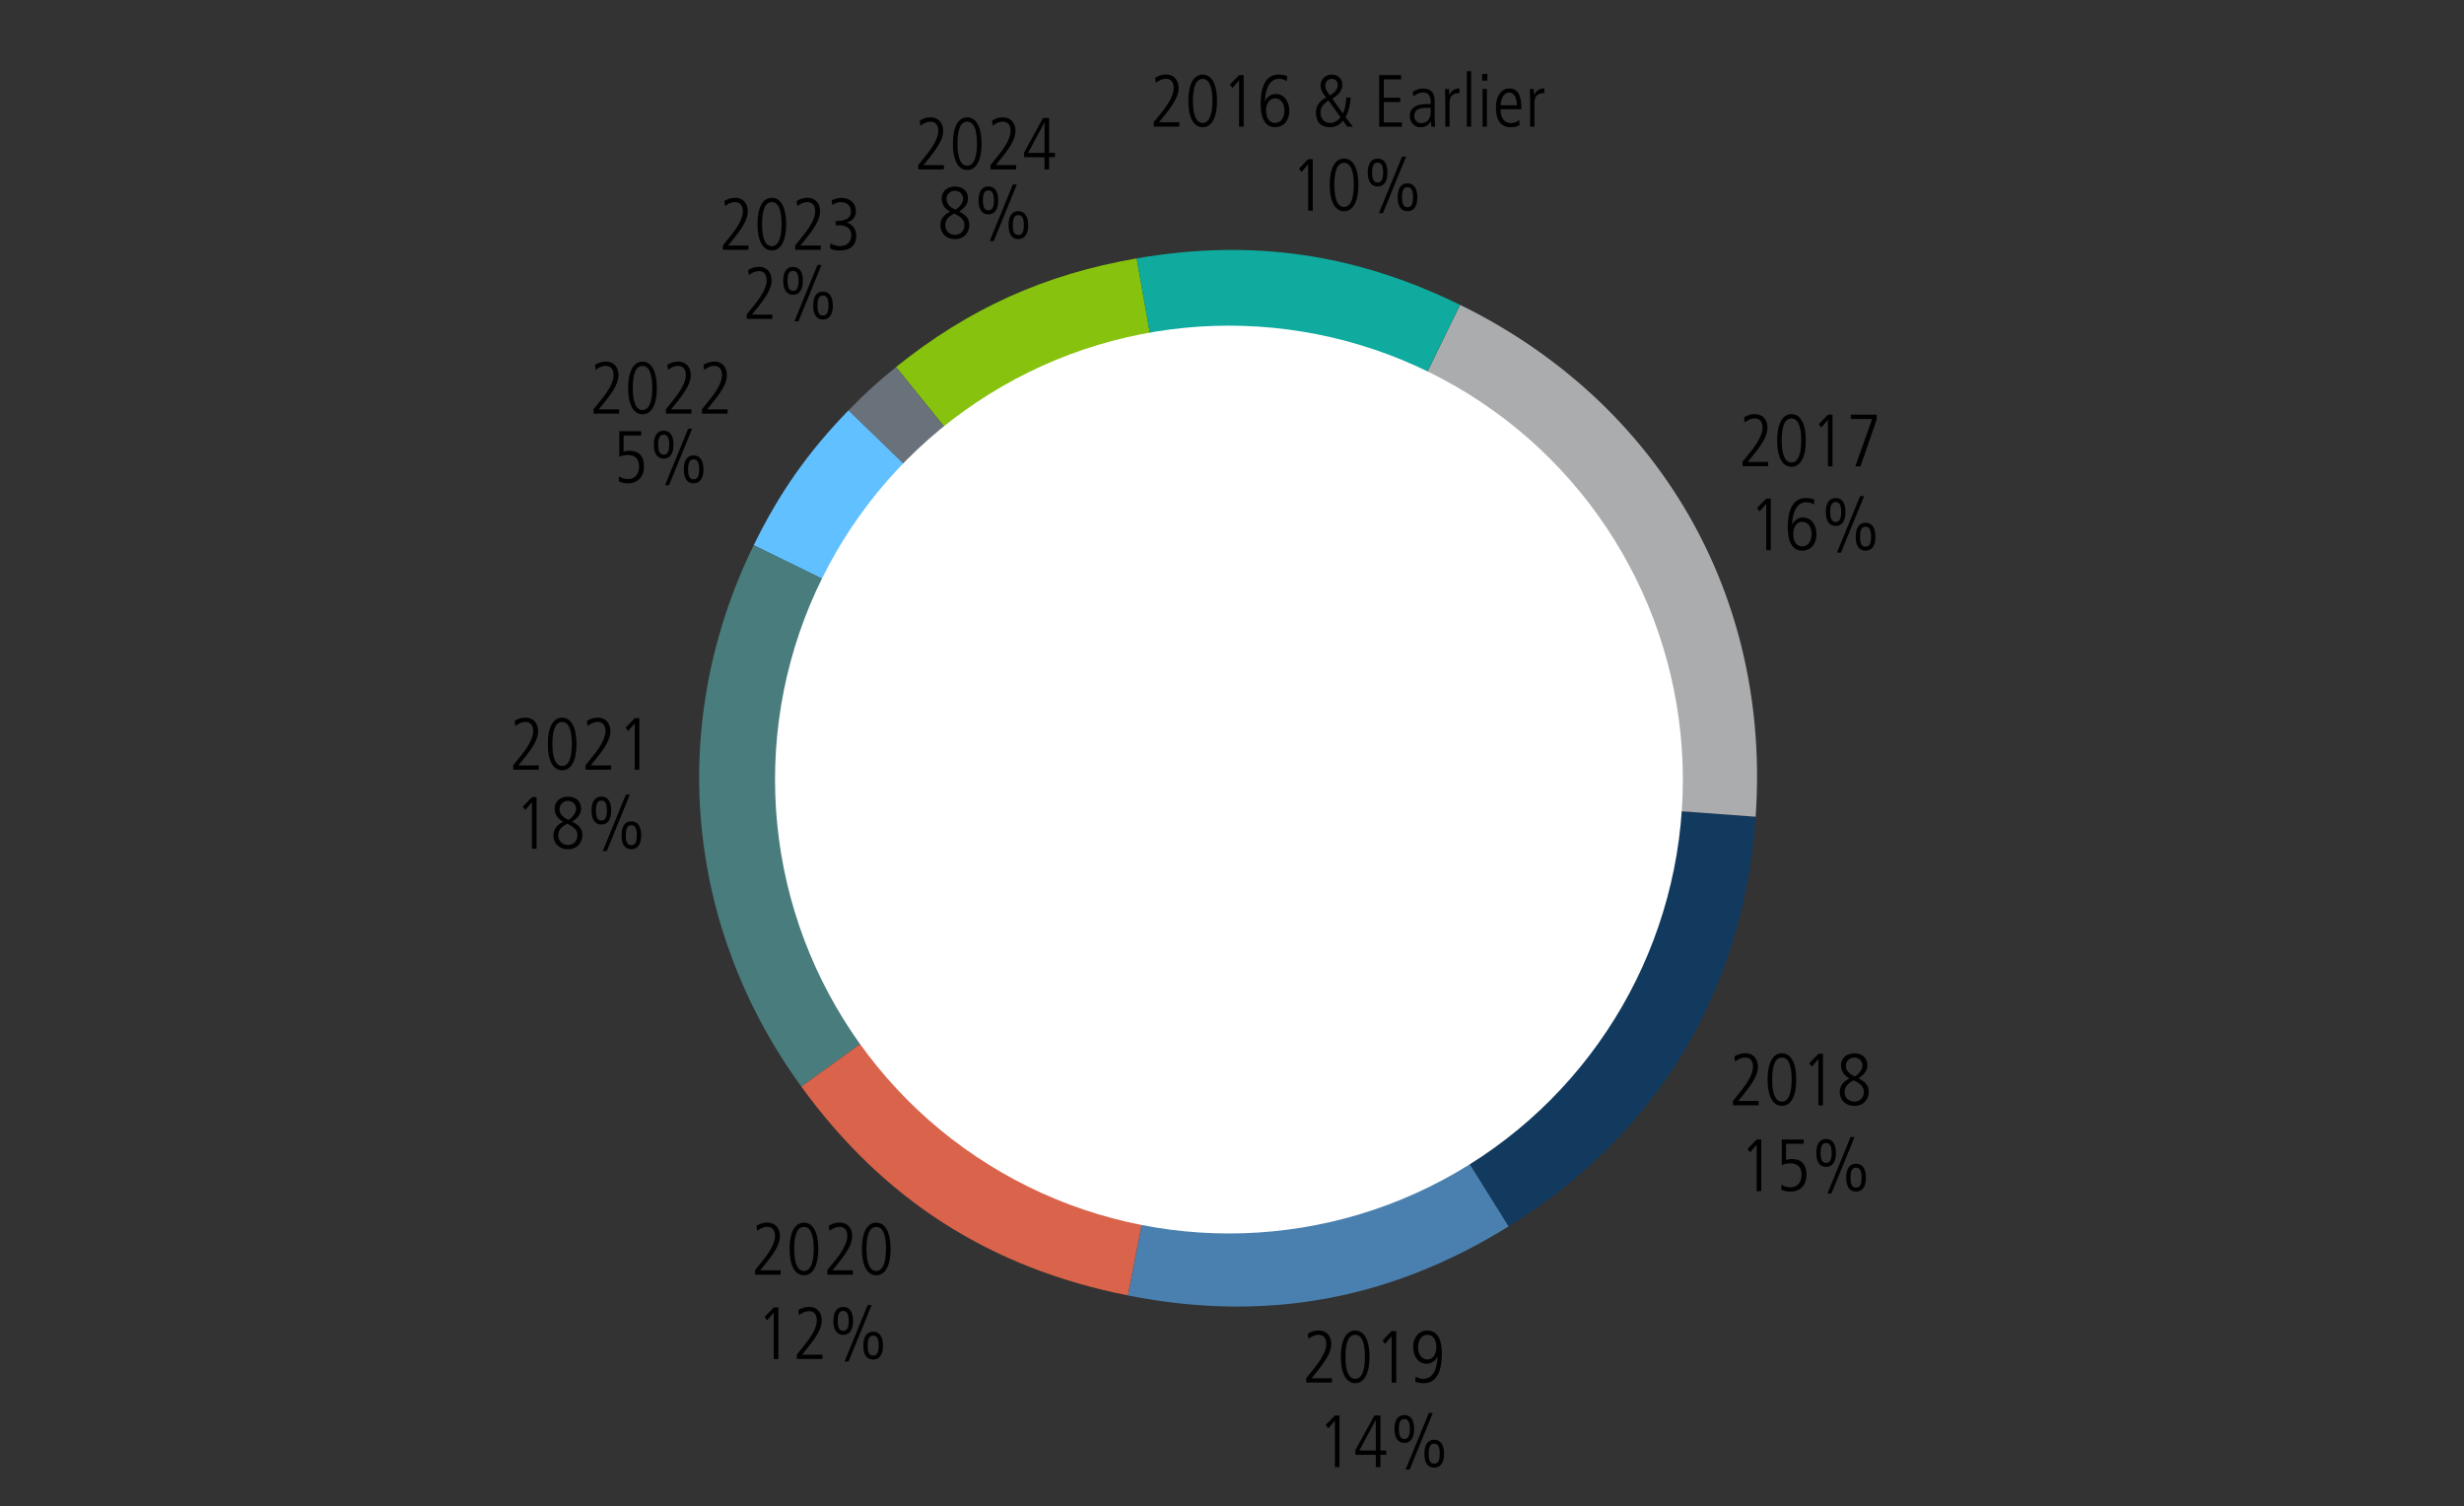 <?xml version="1.0" encoding="UTF-8"?><svg id="Layer_1" xmlns="http://www.w3.org/2000/svg" width="500" height="305.6" viewBox="0 0 500 305.6"><rect x="0" y="0" width="500" height="305.6" fill="#333333" stroke="none"/><defs><style>.cls-1{fill:#fff;}.cls-2{fill:#87c20e;}.cls-2,.cls-3,.cls-4,.cls-5,.cls-6,.cls-7,.cls-8,.cls-9,.cls-10{fill-rule:evenodd;}.cls-3{fill:#497c7c;}.cls-4{fill:#4a80af;}.cls-5{fill:#d9634b;}.cls-6{fill:#abacae;}.cls-7{fill:#123a5f;}.cls-8{fill:#69717a;}.cls-9{fill:#0eab9e;}.cls-10{fill:#61c0ff;}</style></defs><g><path class="cls-2" d="m249.31,157.89l-67.49-83.41c14.72-11.85,30.19-18.83,48.84-22.05l18.65,105.46Z"/><path class="cls-8" d="m249.31,157.89l-77.14-74.61c3.29-3.39,5.97-5.83,9.65-8.79l67.49,83.41Z"/><path class="cls-10" d="m249.31,157.89l-96.37-47.25c5.19-10.61,11.01-18.89,19.23-27.36l77.14,74.61Z"/><path class="cls-3" d="m249.31,157.89l-86.71,62.6c-23.68-32.6-27.3-73.79-9.66-109.85l96.37,47.25Z"/><path class="cls-5" d="m249.31,157.89l-20.42,104.98c-27.9-5.51-49.58-19.37-66.29-42.38l86.71-62.6Z"/><path class="cls-4" d="m249.31,157.89l56.84,90.96c-24.1,14.95-49.36,19.54-77.26,14.03l20.42-104.98Z"/><path class="cls-7" d="m249.31,157.89l106.95,7.84c-2.47,35.37-19.99,64.43-50.11,83.12l-56.84-90.96Z"/><path class="cls-6" d="m249.31,157.89l46.97-96.03c40.45,19.83,63.11,59.07,59.98,103.87l-106.95-7.84Z"/><path class="cls-9" d="m249.31,157.89l-18.65-105.46c23.32-4.02,44.33-1,65.61,9.43l-46.97,96.03Z"/></g><circle class="cls-1" cx="249.38" cy="158.19" r="92.11"/><g><g><path d="m104.14,156.21v-.92l1.62-2.01c1.48-1.84,2.44-3.57,2.44-4.91,0-1.2-.57-1.88-1.63-1.88-.65,0-1.44.36-2,.83l-.13-1.04c.72-.46,1.44-.66,2.2-.66,1.58,0,2.55,1.12,2.55,2.74,0,1.32-.65,2.79-2.68,5.33l-1.32,1.63h4.14v.87h-5.19Z"/><path d="m111.16,150.97c0-3.32,1.04-5.34,2.91-5.34s2.91,2.04,2.91,5.34-1.04,5.34-2.91,5.34-2.91-2.04-2.91-5.34Zm4.89,0c0-2.94-.67-4.47-1.98-4.47s-1.98,1.49-1.98,4.47.72,4.47,1.98,4.47,1.98-1.52,1.98-4.47Z"/><path d="m118.81,156.21v-.92l1.62-2.01c1.48-1.84,2.44-3.57,2.44-4.91,0-1.2-.57-1.88-1.63-1.88-.65,0-1.44.36-2,.83l-.13-1.04c.72-.46,1.44-.66,2.2-.66,1.58,0,2.55,1.12,2.55,2.74,0,1.32-.65,2.79-2.68,5.33l-1.32,1.63h4.14v.87h-5.19Z"/><path d="m128.8,156.21v-9.42l-1.35,1.56-.51-.69,1.86-1.92h.93v10.47h-.93Z"/></g><g><path d="m107.95,172.22v-9.42l-1.35,1.56-.51-.69,1.86-1.92h.93v10.47h-.93Z"/><path d="m118.17,169.45c0,1.39-.87,2.88-2.95,2.88-1.74,0-2.92-1.19-2.92-2.83,0-1.25.78-2.21,1.99-2.73-1.14-.62-1.74-1.54-1.74-2.67,0-1.56,1.27-2.44,2.71-2.44,1.69,0,2.64,1.03,2.64,2.4,0,.96-.42,1.74-1.78,2.68,1.62.83,2.05,1.65,2.05,2.72Zm-4.89.07c0,1.1.81,1.94,2,1.94.99,0,1.9-.66,1.9-2,0-.95-.63-1.65-2.08-2.31-1.38.73-1.81,1.39-1.81,2.37Zm3.63-5.43c0-.9-.75-1.58-1.71-1.58-.85,0-1.67.72-1.67,1.68,0,.9.68,1.74,1.88,2.17,1.06-.76,1.5-1.58,1.5-2.28Z"/><path d="m120.04,164.48c0-1.8.69-2.83,1.99-2.83s2,.99,2,2.83-.72,2.83-2,2.83-1.99-1.03-1.99-2.83Zm3.12,0c0-1.5-.42-2.03-1.12-2.03s-1.12.51-1.12,2.03.45,2.02,1.12,2.02,1.12-.46,1.12-2.02Zm-.85,8.23l4.69-11.46h.81l-4.69,11.46h-.81Zm3.81-3.22c0-1.85.72-2.83,1.99-2.83s2,1.03,2,2.83-.69,2.83-2,2.83-1.99-.99-1.99-2.83Zm3.12,0c0-1.52-.43-2.03-1.14-2.03-.66,0-1.11.46-1.11,2.03s.42,2.02,1.12,2.02,1.12-.46,1.12-2.02Z"/></g></g><g><g><path d="m153.21,258.67v-.92l1.62-2.01c1.48-1.84,2.44-3.57,2.44-4.91,0-1.2-.57-1.88-1.63-1.88-.65,0-1.44.36-2,.83l-.13-1.04c.72-.46,1.44-.66,2.2-.66,1.58,0,2.55,1.12,2.55,2.74,0,1.32-.65,2.79-2.68,5.33l-1.32,1.63h4.14v.87h-5.19Z"/><path d="m160.23,253.44c0-3.32,1.04-5.34,2.91-5.34s2.91,2.04,2.91,5.34-1.04,5.34-2.91,5.34-2.91-2.04-2.91-5.34Zm4.89,0c0-2.94-.67-4.47-1.98-4.47s-1.98,1.49-1.98,4.47.72,4.47,1.98,4.47,1.98-1.52,1.98-4.47Z"/><path d="m167.88,258.67v-.92l1.62-2.01c1.48-1.84,2.44-3.57,2.44-4.91,0-1.2-.57-1.88-1.63-1.88-.65,0-1.44.36-2,.83l-.13-1.04c.72-.46,1.44-.66,2.2-.66,1.58,0,2.55,1.12,2.55,2.74,0,1.32-.65,2.79-2.68,5.33l-1.32,1.63h4.14v.87h-5.19Z"/><path d="m174.9,253.44c0-3.32,1.04-5.34,2.91-5.34s2.91,2.04,2.91,5.34-1.04,5.34-2.91,5.34-2.91-2.04-2.91-5.34Zm4.89,0c0-2.94-.67-4.47-1.98-4.47s-1.98,1.49-1.98,4.47.72,4.47,1.98,4.47,1.98-1.52,1.98-4.47Z"/></g><g><path d="m157.02,275.78v-9.42l-1.35,1.56-.51-.69,1.86-1.92h.93v10.47h-.93Z"/><path d="m161.7,275.78v-.92l1.62-2.01c1.48-1.84,2.44-3.57,2.44-4.91,0-1.2-.57-1.88-1.63-1.88-.65,0-1.44.36-2,.83l-.13-1.04c.72-.46,1.44-.66,2.2-.66,1.58,0,2.55,1.12,2.55,2.74,0,1.32-.65,2.79-2.68,5.33l-1.32,1.63h4.14v.87h-5.19Z"/><path d="m169.11,268.04c0-1.8.69-2.83,1.99-2.83s2,.99,2,2.83-.72,2.83-2,2.83-1.99-1.03-1.99-2.83Zm3.12,0c0-1.5-.42-2.03-1.12-2.03s-1.12.51-1.12,2.03.45,2.02,1.12,2.02,1.12-.46,1.12-2.02Zm-.85,8.23l4.69-11.46h.81l-4.69,11.46h-.81Zm3.81-3.22c0-1.85.72-2.83,1.99-2.83s2,1.03,2,2.83-.69,2.83-2,2.83-1.99-.99-1.99-2.83Zm3.12,0c0-1.52-.43-2.03-1.14-2.03-.66,0-1.11.46-1.11,2.03s.42,2.02,1.12,2.02,1.12-.46,1.12-2.02Z"/></g></g><g><g><path d="m265.07,280.57v-.92l1.62-2.01c1.48-1.84,2.45-3.57,2.45-4.91,0-1.2-.57-1.88-1.63-1.88-.65,0-1.44.36-2,.83l-.13-1.04c.72-.46,1.44-.66,2.21-.66,1.58,0,2.55,1.12,2.55,2.74,0,1.32-.65,2.79-2.68,5.33l-1.32,1.63h4.14v.87h-5.19Z"/><path d="m272.09,275.33c0-3.32,1.04-5.34,2.91-5.34s2.91,2.04,2.91,5.34-1.04,5.34-2.91,5.34-2.91-2.04-2.91-5.34Zm4.89,0c0-2.94-.67-4.47-1.98-4.47s-1.98,1.49-1.98,4.47.72,4.47,1.98,4.47,1.98-1.52,1.98-4.47Z"/><path d="m282.4,280.57v-9.42l-1.35,1.56-.51-.69,1.86-1.92h.93v10.47h-.93Z"/><path d="m287.27,279.34c.58.34.97.46,1.56.46,1.74,0,2.81-1.68,2.88-4.54h-.03c-.38.88-1.2,1.47-2.18,1.47-1.77,0-2.74-1.59-2.74-3.43s1.09-3.3,2.91-3.3c1.91,0,2.91,1.67,2.91,4.65,0,4.08-1.31,6.03-3.66,6.03-.56,0-1.2-.12-1.73-.29l.08-1.05Zm4.2-5.94c0-1.62-.73-2.54-1.8-2.54-1.12,0-1.92.95-1.92,2.57,0,1.25.65,2.43,1.92,2.43,1.04,0,1.8-.96,1.8-2.46Z"/></g><g><path d="m270.88,297.71v-9.42l-1.35,1.56-.51-.69,1.86-1.92h.93v10.47h-.93Z"/><path d="m279.18,297.71v-2.5h-4.15v-.95l3.86-7.02h1.23v7.09h1.18v.87h-1.18v2.5h-.93Zm0-9.54h-.03l-3.31,6.17h3.34v-6.17Z"/><path d="m282.97,289.97c0-1.8.69-2.83,2-2.83s1.99.99,1.99,2.83-.72,2.83-1.99,2.83-2-1.03-2-2.83Zm3.12,0c0-1.5-.42-2.03-1.12-2.03s-1.12.51-1.12,2.03.45,2.02,1.12,2.02,1.12-.46,1.12-2.02Zm-.86,8.23l4.7-11.46h.81l-4.69,11.46h-.81Zm3.81-3.22c0-1.85.72-2.83,1.99-2.83s2,1.03,2,2.83-.69,2.83-2,2.83-1.99-.99-1.99-2.83Zm3.12,0c0-1.52-.43-2.03-1.14-2.03-.66,0-1.11.46-1.11,2.03s.42,2.02,1.12,2.02,1.12-.46,1.12-2.02Z"/></g></g><g><path d="m234.12,25.71v-.92l1.62-2.01c1.48-1.84,2.44-3.57,2.44-4.91,0-1.2-.57-1.88-1.63-1.88-.65,0-1.44.36-2,.83l-.13-1.04c.72-.46,1.44-.66,2.2-.66,1.58,0,2.55,1.12,2.55,2.74,0,1.32-.65,2.79-2.68,5.33l-1.32,1.63h4.14v.87h-5.19Z"/><path d="m241.14,20.48c0-3.32,1.04-5.34,2.91-5.34s2.91,2.04,2.91,5.34-1.04,5.34-2.91,5.34-2.91-2.04-2.91-5.34Zm4.89,0c0-2.94-.67-4.47-1.98-4.47s-1.98,1.49-1.98,4.47.72,4.47,1.98,4.47,1.98-1.52,1.98-4.47Z"/><path d="m251.44,25.71v-9.42l-1.35,1.56-.51-.69,1.86-1.92h.93v10.47h-.93Z"/><path d="m256.71,20.55c.38-.88,1.2-1.47,2.17-1.47,1.77,0,2.75,1.59,2.75,3.43s-1.05,3.3-2.91,3.3-2.91-1.65-2.91-4.65c0-4.08,1.31-6.03,3.66-6.03.55,0,1.2.12,1.72.28l-.08,1.05c-.67-.38-1.06-.47-1.56-.47-1.75,0-2.77,1.68-2.88,4.54h.03Zm3.93,1.83c0-1.25-.66-2.43-1.92-2.43-1.02,0-1.8.96-1.8,2.45,0,1.63.73,2.55,1.8,2.55,1.12,0,1.92-.93,1.92-2.57Z"/><path d="m273.37,25.71l-.87-1.26c-.45.78-1.44,1.37-2.64,1.37-1.84,0-2.83-1.1-2.83-3,0-1.31.68-2.29,2.07-3.06-.83-.97-1.12-1.68-1.12-2.46s.57-2.16,2.34-2.16c1.28,0,2.07.94,2.07,2.01s-.53,1.93-2.04,2.88l2.16,3.01c.38-.76.61-1.88.7-3.24h.87c-.13,1.73-.51,3.04-1.05,3.99l1.53,1.92h-1.19Zm-3.79-5.34c-1.33.95-1.62,1.58-1.62,2.58,0,.57.36,2,1.96,2,.78,0,1.6-.44,2.1-1.16l-2.45-3.42Zm1.88-3.1c0-.72-.43-1.26-1.2-1.26-.83,0-1.35.63-1.35,1.35,0,.42.08.81.95,2.02,1.08-.64,1.6-1.33,1.6-2.11Z"/><path d="m279.87,25.71v-10.47h4.44v.87h-3.51v3.72h3.34v.87h-3.34v4.14h3.67v.87h-4.6Z"/><path d="m290.44,25.71l-.06-1.09h-.03c-.52.84-1.17,1.2-2.13,1.2-1.2,0-2.14-.98-2.14-2.24,0-2.4,2.56-2.47,3.69-2.47h.56v-.18c0-1.62-.53-2.16-1.59-2.16-.65,0-1.32.3-1.92.78l-.14-.92c.96-.55,1.49-.67,2.1-.67,1.51,0,2.35.84,2.35,2.48v3.67c0,.25.01.66.09,1.6h-.78Zm-.12-3.85c-1.88,0-3.32.03-3.32,1.72,0,.78.58,1.42,1.41,1.42,1.09,0,1.91-.81,1.91-2.19v-.96Z"/><path d="m293.28,25.71v-5.43c0-.25-.03-1-.06-2.22h.81l.06,1.21h.03c.42-.86.99-1.32,2-1.32h.04v.93c-1.42,0-2.01.68-2.01,1.95v4.88h-.87Z"/><path d="m297.66,25.71v-11.25h.87v11.25h-.87Z"/><path d="m300.76,16.36v-1.35h1.05v1.35h-1.05Zm.09,9.34v-7.65h.87v7.65h-.87Z"/><path d="m308.35,25.38c-.55.32-1.12.44-1.79.44-1.92,0-3-1.32-3-3.95,0-2.76,1.35-3.92,2.72-3.92,2.2,0,2.44,2.29,2.44,4.21h-4.23c0,1.84.79,2.83,2.16,2.83.49,0,1.23-.25,1.65-.63l.04,1Zm-.55-4.02c0-1.62-.6-2.59-1.56-2.59s-1.71,1.2-1.74,2.59h3.3Z"/><path d="m310.5,25.71v-5.43c0-.25-.03-1-.06-2.22h.81l.06,1.21h.03c.42-.86.99-1.32,2-1.32h.04v.93c-1.42,0-2.01.68-2.01,1.95v4.88h-.87Z"/></g><g><path d="m265.46,42.76v-9.42l-1.35,1.56-.51-.69,1.86-1.92h.93v10.47h-.93Z"/><path d="m269.83,37.52c0-3.32,1.04-5.34,2.91-5.34s2.91,2.04,2.91,5.34-1.04,5.34-2.91,5.34-2.91-2.04-2.91-5.34Zm4.89,0c0-2.94-.68-4.47-1.98-4.47s-1.98,1.49-1.98,4.47.72,4.47,1.98,4.47,1.98-1.52,1.98-4.47Z"/><path d="m277.55,35.02c0-1.8.69-2.83,2-2.83s1.99.99,1.99,2.83-.72,2.83-1.99,2.83-2-1.03-2-2.83Zm3.12,0c0-1.5-.42-2.03-1.12-2.03s-1.12.51-1.12,2.03.45,2.02,1.12,2.02,1.12-.46,1.12-2.02Zm-.86,8.23l4.7-11.46h.81l-4.69,11.46h-.81Zm3.81-3.22c0-1.85.72-2.83,1.99-2.83s2,1.03,2,2.83-.69,2.83-2,2.83-1.99-.99-1.99-2.83Zm3.12,0c0-1.52-.43-2.03-1.14-2.03-.66,0-1.11.46-1.11,2.03s.42,2.02,1.12,2.02,1.12-.46,1.12-2.02Z"/></g><g><g><path d="m351.66,224.31v-.92l1.62-2.01c1.48-1.84,2.44-3.57,2.44-4.91,0-1.2-.57-1.88-1.63-1.88-.64,0-1.44.36-2,.83l-.13-1.04c.72-.46,1.44-.66,2.21-.66,1.58,0,2.55,1.12,2.55,2.74,0,1.32-.65,2.79-2.68,5.33l-1.32,1.63h4.14v.87h-5.19Z"/><path d="m358.68,219.07c0-3.32,1.04-5.34,2.91-5.34s2.91,2.04,2.91,5.34-1.04,5.34-2.91,5.34-2.91-2.04-2.91-5.34Zm4.89,0c0-2.94-.67-4.47-1.98-4.47s-1.98,1.49-1.98,4.47.72,4.47,1.98,4.47,1.98-1.52,1.98-4.47Z"/><path d="m368.99,224.31v-9.42l-1.35,1.56-.51-.69,1.86-1.92h.93v10.47h-.93Z"/><path d="m379.2,221.53c0,1.39-.87,2.88-2.95,2.88-1.74,0-2.92-1.19-2.92-2.83,0-1.25.78-2.21,1.99-2.73-1.14-.62-1.74-1.54-1.74-2.67,0-1.56,1.27-2.44,2.71-2.44,1.69,0,2.64,1.03,2.64,2.4,0,.96-.42,1.74-1.79,2.68,1.62.83,2.05,1.65,2.05,2.72Zm-4.89.07c0,1.1.81,1.94,2,1.94.99,0,1.91-.66,1.91-2,0-.95-.63-1.65-2.08-2.31-1.38.73-1.82,1.39-1.82,2.37Zm3.63-5.43c0-.9-.75-1.58-1.71-1.58-.85,0-1.67.72-1.67,1.68,0,.9.68,1.74,1.88,2.17,1.07-.76,1.5-1.58,1.5-2.28Z"/></g><g><path d="m356.47,241.7v-9.42l-1.35,1.56-.51-.69,1.86-1.92h.93v10.47h-.93Z"/><path d="m361.5,240.4c.55.36,1.2.54,1.8.54,1.42,0,2.28-1,2.28-2.57,0-1.42-.78-2.31-2.28-2.31-.62,0-1.08.09-1.74.38v-5.21h4.45v.87h-3.58v3.3c.29-.1.74-.21,1.16-.21,1.96,0,2.99,1.09,2.99,3.18s-1.22,3.44-3.32,3.44c-.64,0-1.11-.09-1.8-.41l.04-1Z"/><path d="m368.56,233.96c0-1.8.69-2.83,1.99-2.83s2,.99,2,2.83-.72,2.83-2,2.83-1.99-1.03-1.99-2.83Zm3.12,0c0-1.5-.42-2.03-1.12-2.03s-1.12.51-1.12,2.03.45,2.02,1.12,2.02,1.12-.46,1.12-2.02Zm-.85,8.23l4.69-11.46h.81l-4.7,11.46h-.81Zm3.81-3.22c0-1.85.72-2.83,2-2.83s2,1.03,2,2.83-.69,2.83-2,2.83-2-.99-2-2.83Zm3.12,0c0-1.52-.43-2.03-1.14-2.03-.66,0-1.11.46-1.11,2.03s.42,2.02,1.12,2.02,1.12-.46,1.12-2.02Z"/></g></g><g><g><path d="m353.6,94.62v-.92l1.62-2.01c1.48-1.84,2.44-3.57,2.44-4.91,0-1.2-.57-1.88-1.63-1.88-.64,0-1.44.36-1.99.83l-.14-1.04c.72-.46,1.44-.66,2.21-.66,1.58,0,2.55,1.12,2.55,2.74,0,1.32-.64,2.79-2.68,5.33l-1.32,1.63h4.14v.87h-5.19Z"/><path d="m360.62,89.38c0-3.32,1.03-5.34,2.91-5.34s2.91,2.04,2.91,5.34-1.04,5.34-2.91,5.34-2.91-2.04-2.91-5.34Zm4.89,0c0-2.94-.67-4.47-1.98-4.47s-1.98,1.49-1.98,4.47.72,4.47,1.98,4.47,1.98-1.52,1.98-4.47Z"/><path d="m370.93,94.62v-9.42l-1.35,1.56-.51-.69,1.86-1.92h.93v10.47h-.93Z"/><path d="m376.49,94.62l3.41-9.6h-4.32v-.87h5.25v.92l-3.29,9.55h-1.05Z"/></g><g><path d="m358.41,111.64v-9.42l-1.35,1.56-.51-.69,1.86-1.92h.93v10.47h-.93Z"/><path d="m363.68,106.48c.38-.88,1.2-1.47,2.17-1.47,1.77,0,2.75,1.59,2.75,3.43s-1.05,3.3-2.91,3.3-2.91-1.65-2.91-4.65c0-4.08,1.3-6.03,3.66-6.03.56,0,1.2.12,1.73.28l-.08,1.05c-.67-.38-1.07-.47-1.56-.47-1.75,0-2.77,1.68-2.88,4.54h.03Zm3.93,1.83c0-1.25-.66-2.43-1.92-2.43-1.02,0-1.8.96-1.8,2.45,0,1.63.74,2.55,1.8,2.55,1.12,0,1.92-.93,1.92-2.57Z"/><path d="m370.5,103.9c0-1.8.69-2.83,2-2.83s1.99.99,1.99,2.83-.72,2.83-1.99,2.83-2-1.03-2-2.83Zm3.12,0c0-1.5-.42-2.03-1.12-2.03s-1.12.51-1.12,2.03.45,2.02,1.12,2.02,1.12-.46,1.12-2.02Zm-.86,8.23l4.7-11.46h.81l-4.69,11.46h-.81Zm3.81-3.22c0-1.85.72-2.83,2-2.83s2,1.03,2,2.83-.69,2.83-2,2.83-2-.99-2-2.83Zm3.12,0c0-1.52-.43-2.03-1.14-2.03-.66,0-1.11.46-1.11,2.03s.42,2.02,1.12,2.02,1.12-.46,1.12-2.02Z"/></g></g><g><g><path d="m120.45,83.96v-.92l1.62-2.01c1.48-1.84,2.44-3.57,2.44-4.91,0-1.2-.57-1.88-1.63-1.88-.65,0-1.44.36-2,.83l-.13-1.04c.72-.46,1.44-.66,2.2-.66,1.58,0,2.55,1.12,2.55,2.74,0,1.32-.65,2.79-2.68,5.33l-1.32,1.63h4.14v.87h-5.19Z"/><path d="m127.47,78.73c0-3.32,1.04-5.34,2.91-5.34s2.91,2.04,2.91,5.34-1.04,5.34-2.91,5.34-2.91-2.04-2.91-5.34Zm4.89,0c0-2.94-.67-4.47-1.98-4.47s-1.98,1.49-1.98,4.47.72,4.47,1.98,4.47,1.98-1.52,1.98-4.47Z"/><path d="m135.12,83.96v-.92l1.62-2.01c1.48-1.84,2.44-3.57,2.44-4.91,0-1.2-.57-1.88-1.63-1.88-.65,0-1.44.36-2,.83l-.13-1.04c.72-.46,1.44-.66,2.2-.66,1.58,0,2.55,1.12,2.55,2.74,0,1.32-.65,2.79-2.68,5.33l-1.32,1.63h4.14v.87h-5.19Z"/><path d="m142.45,83.96v-.92l1.62-2.01c1.48-1.84,2.44-3.57,2.44-4.91,0-1.2-.57-1.88-1.63-1.88-.65,0-1.44.36-2,.83l-.13-1.04c.72-.46,1.44-.66,2.2-.66,1.58,0,2.55,1.12,2.55,2.74,0,1.32-.65,2.79-2.68,5.33l-1.32,1.63h4.14v.87h-5.19Z"/></g><g><path d="m125.61,96.67c.55.36,1.2.54,1.8.54,1.42,0,2.28-1,2.28-2.57,0-1.42-.78-2.31-2.28-2.31-.62,0-1.08.09-1.74.38v-5.21h4.45v.87h-3.58v3.3c.29-.1.73-.21,1.16-.21,1.96,0,2.98,1.09,2.98,3.18s-1.22,3.44-3.31,3.44c-.65,0-1.11-.09-1.8-.41l.04-1Z"/><path d="m132.68,90.23c0-1.8.69-2.83,1.99-2.83s2,.99,2,2.83-.72,2.83-2,2.83-1.99-1.03-1.99-2.83Zm3.12,0c0-1.5-.42-2.03-1.12-2.03s-1.12.51-1.12,2.03.45,2.02,1.12,2.02,1.12-.46,1.12-2.02Zm-.85,8.23l4.69-11.46h.81l-4.69,11.46h-.81Zm3.81-3.22c0-1.85.72-2.83,1.99-2.83s2,1.03,2,2.83-.69,2.83-2,2.83-1.99-.99-1.99-2.83Zm3.12,0c0-1.52-.44-2.03-1.14-2.03-.66,0-1.11.46-1.11,2.03s.42,2.02,1.12,2.02,1.12-.46,1.12-2.02Z"/></g></g><g><g><path d="m146.69,50.72v-.92l1.62-2.01c1.48-1.84,2.44-3.57,2.44-4.91,0-1.2-.57-1.88-1.63-1.88-.65,0-1.44.36-2,.83l-.13-1.04c.72-.46,1.44-.66,2.2-.66,1.58,0,2.55,1.12,2.55,2.74,0,1.32-.65,2.79-2.68,5.33l-1.32,1.63h4.14v.87h-5.19Z"/><path d="m153.71,45.48c0-3.32,1.04-5.34,2.91-5.34s2.91,2.04,2.91,5.34-1.04,5.34-2.91,5.34-2.91-2.04-2.91-5.34Zm4.89,0c0-2.94-.67-4.47-1.98-4.47s-1.98,1.49-1.98,4.47.72,4.47,1.98,4.47,1.98-1.52,1.98-4.47Z"/><path d="m161.36,50.72v-.92l1.62-2.01c1.48-1.84,2.44-3.57,2.44-4.91,0-1.2-.57-1.88-1.63-1.88-.65,0-1.44.36-2,.83l-.13-1.04c.72-.46,1.44-.66,2.2-.66,1.58,0,2.55,1.12,2.55,2.74,0,1.32-.65,2.79-2.68,5.33l-1.32,1.63h4.14v.87h-5.19Z"/><path d="m168.5,49.38c.46.29,1.36.57,1.96.57,1.38,0,2.29-.83,2.29-2.25,0-1.25-.93-1.98-2.38-1.98h-.79v-.87c2.22,0,3.1-.67,3.1-1.95,0-1.07-.7-1.89-2.08-1.89-.58,0-1.17.21-1.72.62l-.08-.99c.36-.24,1.33-.49,1.94-.49,1.81,0,2.94,1.15,2.94,2.67,0,1.14-.6,1.96-1.88,2.34v.03c1.09.21,1.95,1.28,1.95,2.64,0,1.92-1.18,3-3.39,3-.73,0-1.32-.11-1.94-.42l.08-1.02Z"/></g><g><path d="m151.52,64.73v-.92l1.62-2.01c1.48-1.84,2.44-3.57,2.44-4.91,0-1.2-.57-1.88-1.63-1.88-.65,0-1.44.36-2,.83l-.13-1.04c.72-.46,1.44-.66,2.2-.66,1.58,0,2.55,1.12,2.55,2.74,0,1.32-.65,2.79-2.68,5.33l-1.32,1.63h4.14v.87h-5.19Z"/><path d="m158.93,56.99c0-1.8.69-2.83,1.99-2.83s2,.99,2,2.83-.72,2.83-2,2.83-1.99-1.03-1.99-2.83Zm3.12,0c0-1.5-.42-2.03-1.12-2.03s-1.12.51-1.12,2.03.45,2.02,1.12,2.02,1.12-.46,1.12-2.02Zm-.85,8.23l4.69-11.46h.81l-4.69,11.46h-.81Zm3.81-3.22c0-1.85.72-2.83,1.99-2.83s2,1.03,2,2.83-.69,2.83-2,2.83-1.99-.99-1.99-2.83Zm3.12,0c0-1.52-.44-2.03-1.14-2.03-.66,0-1.11.46-1.11,2.03s.42,2.02,1.12,2.02,1.12-.46,1.12-2.02Z"/></g></g><g><g><path d="m186.34,34.4v-.92l1.62-2.01c1.48-1.84,2.44-3.57,2.44-4.91,0-1.2-.57-1.88-1.63-1.88-.65,0-1.44.36-2,.83l-.13-1.04c.72-.46,1.44-.66,2.2-.66,1.58,0,2.55,1.12,2.55,2.74,0,1.32-.65,2.79-2.68,5.33l-1.32,1.63h4.14v.87h-5.19Z"/><path d="m193.36,29.16c0-3.32,1.04-5.34,2.91-5.34s2.91,2.04,2.91,5.34-1.04,5.34-2.91,5.34-2.91-2.04-2.91-5.34Zm4.89,0c0-2.94-.67-4.47-1.98-4.47s-1.98,1.49-1.98,4.47.72,4.47,1.98,4.47,1.98-1.52,1.98-4.47Z"/><path d="m201.01,34.4v-.92l1.62-2.01c1.48-1.84,2.44-3.57,2.44-4.91,0-1.2-.57-1.88-1.63-1.88-.65,0-1.44.36-2,.83l-.13-1.04c.72-.46,1.44-.66,2.2-.66,1.58,0,2.55,1.12,2.55,2.74,0,1.32-.65,2.79-2.68,5.33l-1.32,1.63h4.14v.87h-5.19Z"/><path d="m211.96,34.4v-2.5h-4.15v-.95l3.85-7.02h1.23v7.09h1.19v.87h-1.19v2.5h-.93Zm0-9.54h-.03l-3.31,6.17h3.34v-6.17Z"/></g><g><path d="m196.7,45.64c0,1.39-.87,2.88-2.95,2.88-1.74,0-2.92-1.19-2.92-2.83,0-1.25.78-2.21,1.99-2.73-1.14-.62-1.74-1.54-1.74-2.67,0-1.56,1.27-2.44,2.71-2.44,1.69,0,2.64,1.03,2.64,2.4,0,.96-.42,1.74-1.78,2.68,1.62.83,2.05,1.65,2.05,2.72Zm-4.89.07c0,1.1.81,1.94,2,1.94.99,0,1.9-.66,1.9-2,0-.95-.63-1.65-2.08-2.31-1.38.73-1.81,1.39-1.81,2.37Zm3.63-5.43c0-.9-.75-1.58-1.71-1.58-.85,0-1.67.72-1.67,1.68,0,.9.68,1.74,1.88,2.17,1.06-.76,1.5-1.58,1.5-2.28Z"/><path d="m198.57,40.67c0-1.8.69-2.83,1.99-2.83s2,.99,2,2.83-.72,2.83-2,2.83-1.99-1.03-1.99-2.83Zm3.12,0c0-1.5-.42-2.03-1.12-2.03s-1.12.51-1.12,2.03.45,2.02,1.12,2.02,1.12-.46,1.12-2.02Zm-.85,8.23l4.69-11.46h.81l-4.69,11.46h-.81Zm3.81-3.22c0-1.85.72-2.83,1.99-2.83s2,1.03,2,2.83-.69,2.83-2,2.83-1.99-.99-1.99-2.83Zm3.12,0c0-1.52-.44-2.03-1.14-2.03-.66,0-1.11.46-1.11,2.03s.42,2.02,1.12,2.02,1.12-.46,1.12-2.02Z"/></g></g></svg>